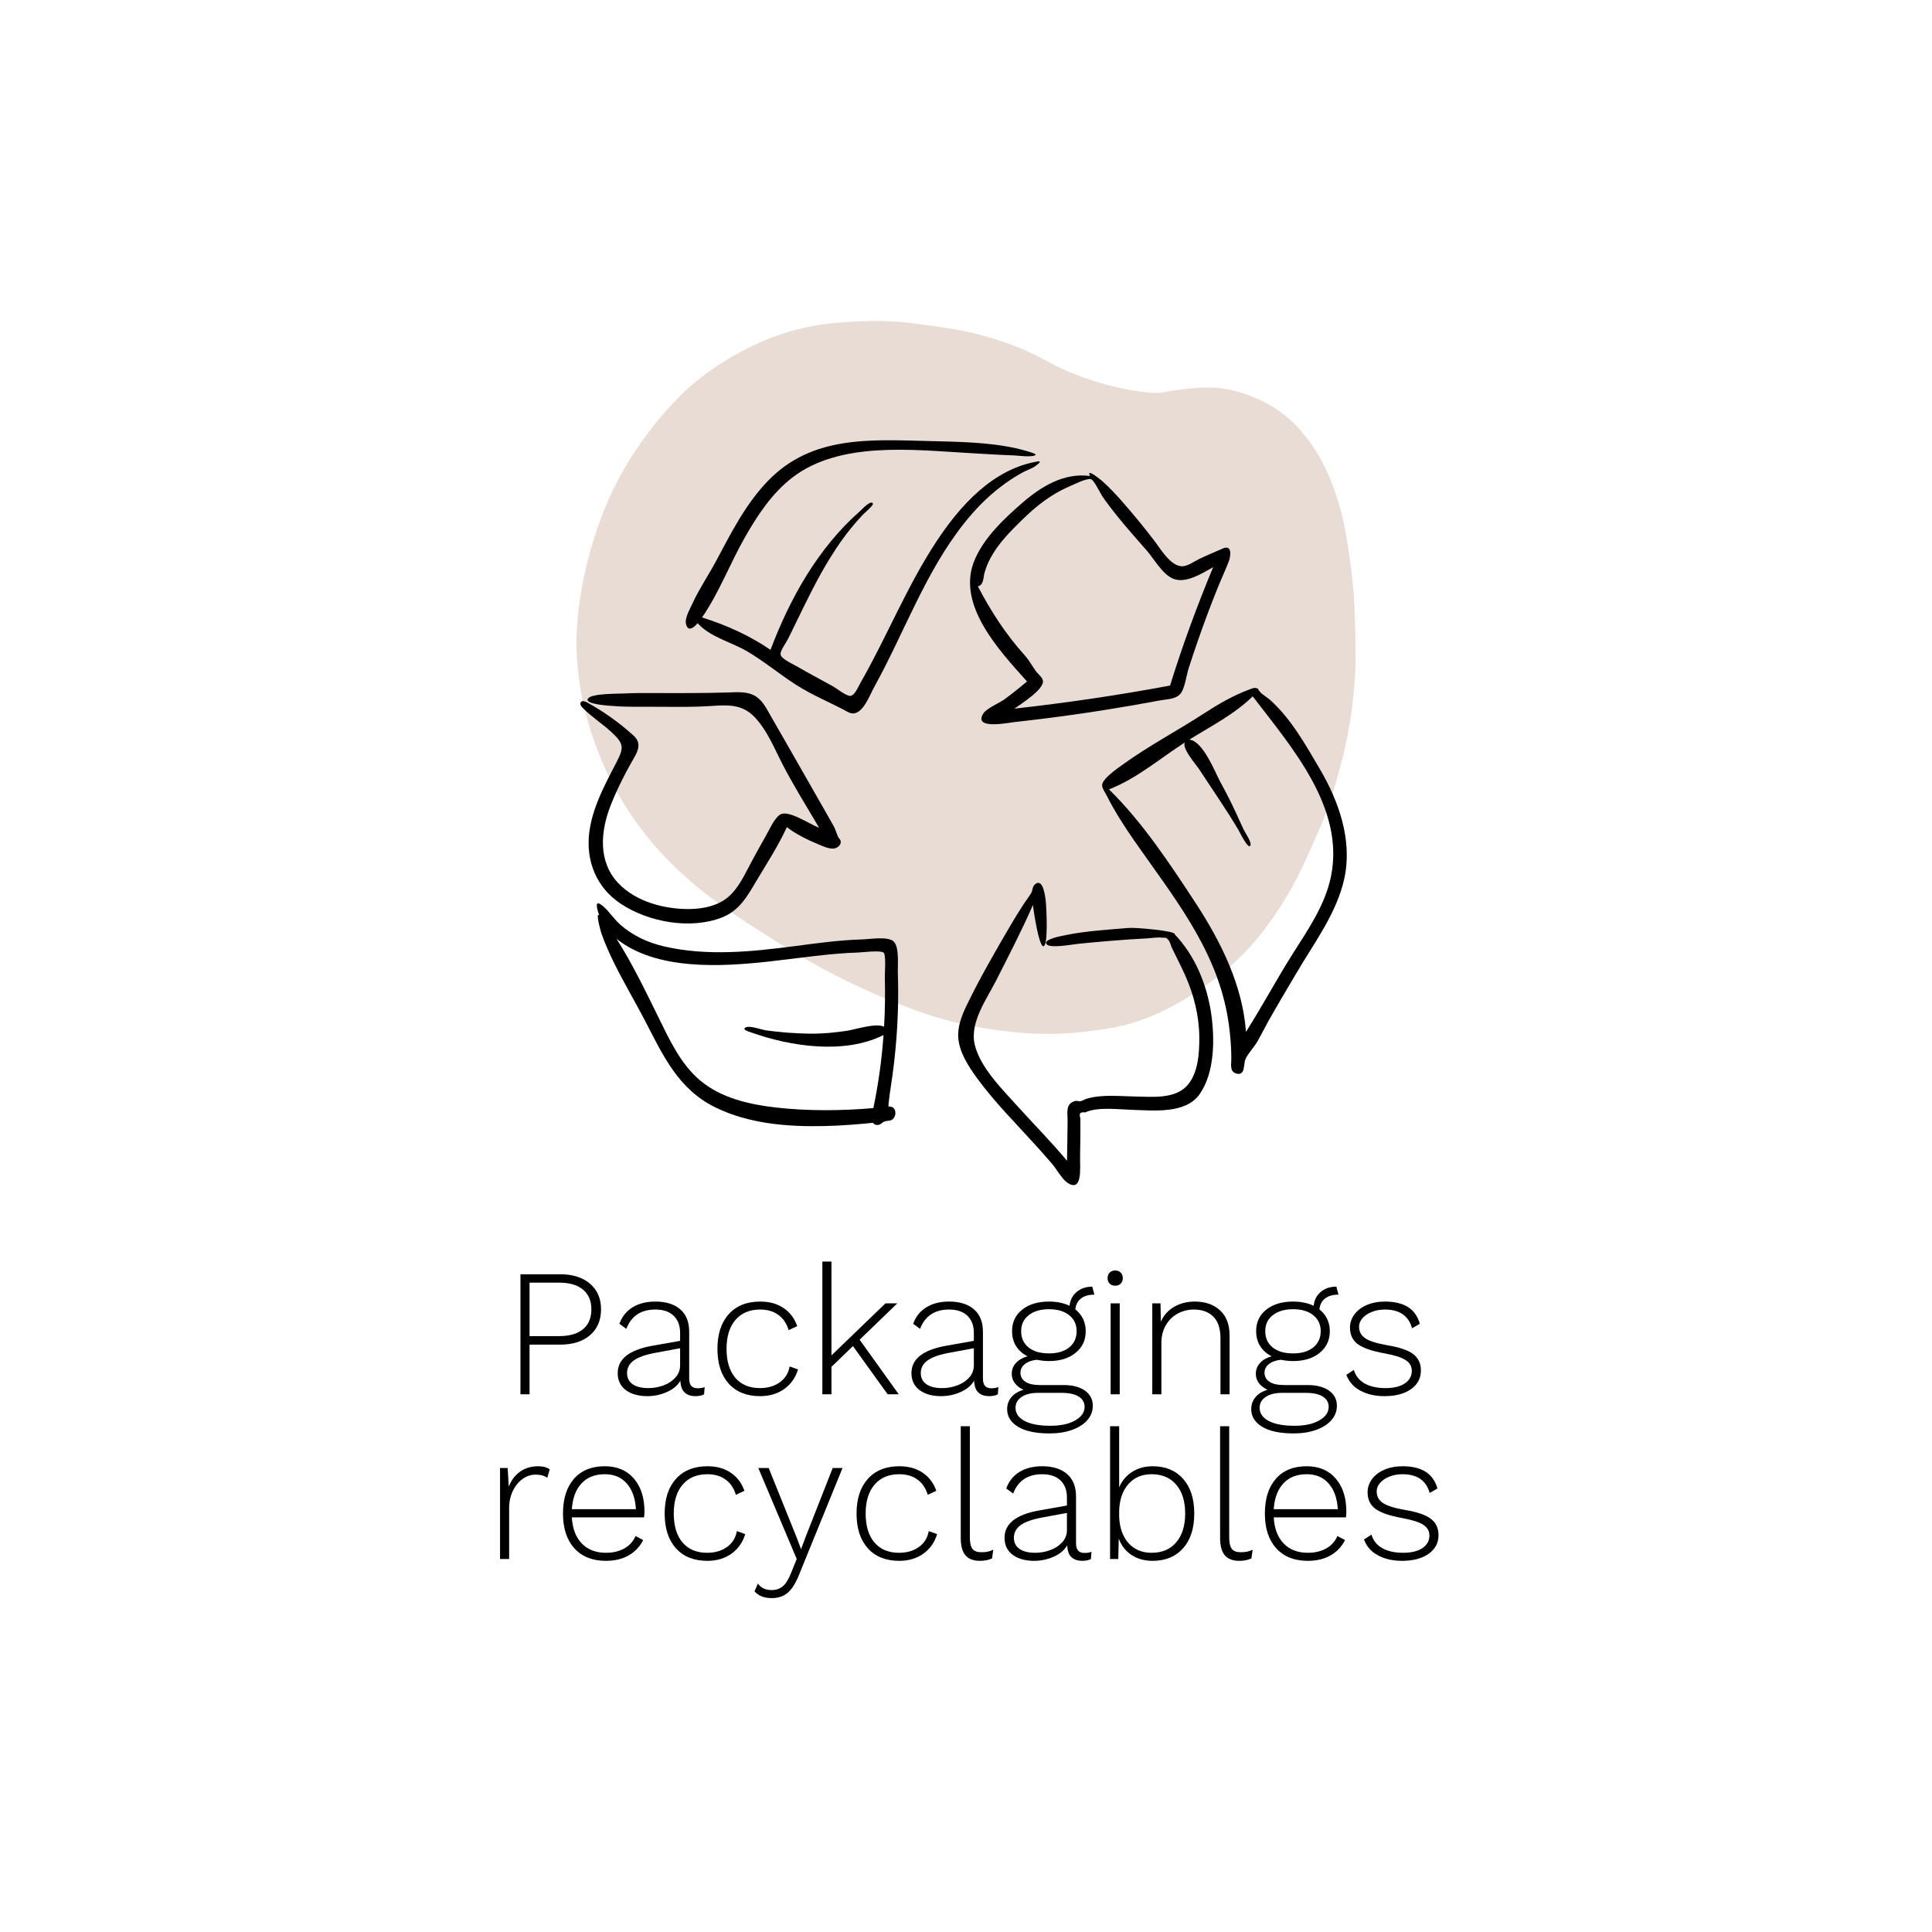 <svg version="1.0" preserveAspectRatio="xMidYMid meet" height="500" viewBox="0 0 375 375" zoomAndPan="magnify" width="500" xmlns:xlink="http://www.w3.org/1999/xlink" xmlns="http://www.w3.org/2000/svg"><defs><filter id="03a68b9b9b" height="100%" width="100%" y="0%" x="0%"><feColorMatrix color-interpolation-filters="sRGB" values="0 0 0 0 1 0 0 0 0 1 0 0 0 0 1 0 0 0 1 0"></feColorMatrix></filter><g></g><mask id="b2df150803"><g filter="url(#03a68b9b9b)"><rect fill-opacity="0.54" height="450" y="-37.5" fill="#000000" width="450" x="-37.5"></rect></g></mask><clipPath id="2e5abef89a"><path clip-rule="nonzero" d="M 0.84 0.234 L 152.281 0.234 L 152.281 138.984 L 0.84 138.984 Z M 0.84 0.234"></path></clipPath><clipPath id="e95055fb49"><rect height="140" y="0" width="153" x="0"></rect></clipPath><clipPath id="8ef43aa6c3"><path clip-rule="nonzero" d="M 112.5 134 L 164 134 L 164 180 L 112.5 180 Z M 112.5 134"></path></clipPath></defs><g mask="url(#b2df150803)"><g transform="matrix(1, 0, 0, 1, 111, 62)"><g clip-path="url(#e95055fb49)"><g clip-path="url(#2e5abef89a)"><path fill-rule="nonzero" fill-opacity="1" d="M 152.09 64.18 C 152.152 66.387 152.09 68.594 151.902 70.801 C 151.492 76.195 150.578 81.523 149.156 86.758 C 148.086 90.762 146.949 94.703 145.277 98.52 C 143.324 102.934 141.465 107.41 139.004 111.57 C 136.199 116.301 132.98 120.746 128.914 124.531 C 125.57 127.621 121.883 130.238 117.941 132.539 C 114.316 134.621 110.5 136.262 106.434 137.176 C 104.289 137.68 102.082 137.93 99.875 138.215 C 96.469 138.656 93.031 138.75 89.625 138.625 C 87.199 138.531 84.801 138.246 82.406 137.93 C 79.129 137.488 75.91 136.859 72.727 136.008 C 68.973 135 65.348 133.645 61.754 132.191 C 54.281 129.133 47.125 125.414 40.281 121.125 C 36.656 118.855 33.09 116.586 29.594 114.156 C 25.176 111.066 21.109 107.598 17.422 103.656 C 14.234 100.219 11.492 96.469 9.16 92.434 C 6.133 87.199 3.988 81.617 2.508 75.785 C 1.844 73.137 1.402 70.422 1.152 67.68 C 0.961 65.629 0.836 63.551 0.898 61.5 C 1.023 58.285 1.371 55.066 1.973 51.914 C 2.664 48.066 3.672 44.316 4.934 40.594 C 6.762 35.203 9.223 30.094 12.406 25.398 C 15.152 21.297 18.211 17.484 21.805 14.078 C 24.703 11.336 27.922 9.031 31.422 7.047 C 34.574 5.25 37.82 3.734 41.258 2.664 C 44.285 1.719 47.375 1.055 50.559 0.738 C 54.059 0.395 57.527 0.234 61.059 0.332 C 63.109 0.395 65.129 0.613 67.145 0.867 C 69.352 1.148 71.527 1.465 73.703 1.812 C 78.906 2.695 83.953 4.145 88.777 6.352 C 90.352 7.078 91.898 7.898 93.41 8.719 C 95.27 9.727 97.258 10.484 99.242 11.238 C 102.934 12.598 106.75 13.512 110.656 14.047 C 111.699 14.172 112.77 14.266 113.812 14.266 C 114.316 14.266 114.82 14.141 115.293 14.047 C 117.312 13.699 119.328 13.414 121.348 13.289 C 123.934 13.102 126.488 13.258 128.977 13.953 C 133.801 15.277 137.996 17.641 141.336 21.426 C 143.984 24.418 145.973 27.824 147.422 31.547 C 148.875 35.203 149.852 39.02 150.449 42.898 C 150.891 45.672 151.301 48.477 151.586 51.285 C 151.742 52.797 151.836 54.344 151.902 55.887 C 151.965 58.535 152.152 61.344 152.09 64.18 Z M 152.09 64.18" fill="#d6bfb1"></path></g></g></g></g><path fill-rule="nonzero" fill-opacity="1" d="M 201.406 89.57 C 192.727 91.016 186.367 98.117 181.754 105.109 C 176.051 113.758 172.207 123.449 167.082 132.426 C 166.527 133.391 165.855 135.133 164.957 135.07 C 164.137 135.016 162.375 133.605 161.637 133.195 C 159.281 131.895 156.902 130.633 154.57 129.285 C 153.656 128.754 151.465 127.816 151.5 126.922 C 151.527 126.164 152.684 124.582 153.023 123.891 C 154.082 121.746 155.109 119.59 156.168 117.445 C 158.262 113.195 160.48 108.988 163.219 105.113 C 164.52 103.266 165.945 101.52 167.5 99.879 C 167.738 99.625 169.598 98.066 169.438 97.746 C 169.043 96.945 167.258 98.922 166.926 99.211 C 158.801 106.352 153.332 116.121 149.555 126.137 C 145.516 123.359 140.941 121.305 136.262 119.848 C 139.539 115.117 141.668 109.43 144.516 104.422 C 146.988 100.07 149.816 95.738 153.84 92.656 C 163.043 85.613 177.156 87.309 187.996 87.93 C 190.941 88.102 193.891 88.289 196.844 88.395 C 197.473 88.414 200.59 88.848 201.016 88.266 C 201.211 87.992 197.801 87.141 197.391 87.047 C 191.762 85.793 185.945 85.75 180.203 85.605 C 168.898 85.328 157.559 84.52 149.051 93.348 C 144.738 97.816 141.914 103.41 139.023 108.836 C 137.551 111.602 135.758 114.211 134.441 117.059 C 134.004 118.008 132.934 119.875 133.129 120.973 C 133.441 122.73 134.594 121.926 135.414 120.957 C 137.758 123.629 141.938 124.621 144.941 126.379 C 148.234 128.305 151.184 130.77 154.387 132.844 C 157.625 134.941 161.348 136.43 164.562 138.191 C 167.156 139.617 168.629 135.258 169.711 133.301 C 175.547 122.746 179.59 111.059 187.168 101.527 C 189.238 98.926 191.57 96.523 194.215 94.5 C 195.555 93.469 196.965 92.543 198.445 91.723 C 199.223 91.293 200.215 90.992 200.934 90.484 C 200.918 90.496 202.562 89.379 201.406 89.57 C 191.598 91.203 201.832 89.5 201.406 89.57 Z M 201.406 89.57" fill="#000000"></path><path fill-rule="nonzero" fill-opacity="1" d="M 237.406 106.445 C 235.832 107.129 234.234 107.777 232.691 108.535 C 231.754 108.992 230.488 109.945 229.406 109.914 C 227.234 109.848 225.352 106.688 224.211 105.168 C 222.324 102.656 220.316 100.23 218.258 97.855 C 216.91 96.297 215.504 94.77 213.965 93.395 C 213.66 93.125 210.707 90.703 211.582 92.395 C 206.551 91.703 202.102 94.418 198.453 97.586 C 194.922 100.652 191.195 104.137 189.262 108.477 C 185.379 117.184 193.914 126.203 199.344 132.277 C 197.91 133.477 196.453 134.652 194.941 135.754 C 193.922 136.496 191.504 137.457 190.844 138.52 C 188.859 141.699 195.762 140.281 196.969 140.145 C 204.559 139.316 212.121 138.246 219.656 136.941 C 221.496 136.621 223.336 136.293 225.172 135.949 C 226.555 135.691 228.254 135.742 229.16 134.605 C 229.996 133.559 230.285 131.055 230.707 129.742 C 231.297 127.902 231.91 126.07 232.547 124.242 C 233.711 120.895 234.953 117.574 236.277 114.285 C 236.996 112.492 237.824 110.734 238.52 108.934 C 238.824 108.141 239.262 105.645 237.406 106.449 Z M 196.895 137.551 C 198.113 136.66 202.543 133.914 202.438 132.215 C 202.391 131.477 201.465 130.84 201.07 130.285 C 200.312 129.219 199.754 128.148 198.863 127.16 C 195.16 123.035 192.387 118.719 189.801 113.812 C 190.965 113.574 190.852 112.023 191.102 111.141 C 191.48 109.832 192.031 108.605 192.754 107.449 C 194.18 105.125 196.117 103.137 198.055 101.234 C 199.957 99.352 201.98 97.578 204.258 96.156 C 205.371 95.453 206.535 94.848 207.746 94.336 C 208.617 93.969 210.852 92.805 211.758 93.012 C 212.336 93.145 213.523 95.688 213.98 96.355 C 214.836 97.602 215.75 98.805 216.695 99.984 C 218.594 102.352 220.625 104.609 222.613 106.898 C 224.043 108.543 225.66 111.52 227.77 112.348 C 230.234 113.316 233.391 111.227 235.469 110.098 C 232.336 117.625 229.52 125.281 227.109 133.066 C 217.09 134.945 207.016 136.414 196.895 137.551 Z M 196.895 137.551" fill="#000000"></path><g clip-path="url(#8ef43aa6c3)"><path fill-rule="nonzero" fill-opacity="1" d="M 162.824 162.676 C 162.598 162.453 162.141 160.922 161.891 160.48 C 161.324 159.48 160.754 158.477 160.188 157.477 C 159.047 155.473 157.902 153.473 156.762 151.473 C 154.391 147.332 152.043 143.176 149.648 139.051 C 148.852 137.676 148.113 136.078 146.734 135.184 C 145.148 134.156 143.188 134.355 141.387 134.406 C 136.691 134.543 131.984 134.543 127.289 134.52 C 125.219 134.508 123.152 134.496 121.09 134.605 C 119.895 134.668 114.836 134.574 114.125 135.59 C 113.359 136.68 118.047 136.961 118.746 137.016 C 120.934 137.199 123.133 137.191 125.324 137.18 C 129.586 137.164 133.875 137.316 138.129 137.027 C 141.363 136.805 144.059 136.688 146.441 139.16 C 148.844 141.652 150.188 145.016 151.738 148.047 C 153.934 152.359 156.543 156.484 158.984 160.66 C 157.152 160 153.016 157.109 151.418 158.109 C 150.238 158.848 149.211 161.312 148.512 162.492 C 147.621 164.012 146.797 165.57 145.949 167.117 C 144.621 169.547 143.367 172.512 141.137 174.277 C 139.109 175.875 136.434 176.402 133.906 176.441 C 129.055 176.512 123.441 175.047 120.016 171.43 C 116.039 167.234 116.559 161.387 118.512 156.363 C 119.809 153.043 121.508 149.789 123.281 146.703 C 123.789 145.82 124.152 144.73 123.746 143.793 C 123.527 143.281 123.105 142.891 122.691 142.52 C 120 140.121 117.078 138.059 113.918 136.324 C 113.535 136.113 112.98 135.945 112.73 136.305 C 112.5 136.633 112.785 137.074 113.066 137.363 C 114.797 139.137 116.914 140.461 118.727 142.141 C 121.133 144.375 121.109 145.125 119.676 147.918 C 118.879 149.473 118.062 151 117.316 152.57 C 115.957 155.406 114.785 158.375 114.383 161.516 C 113.672 167.09 115.746 172.266 120.477 175.41 C 125.848 178.984 133.988 180.469 140.094 178.094 C 143.41 176.801 144.934 174.172 146.668 171.238 C 148.754 167.711 151.027 164.277 152.73 160.543 C 154.461 161.914 156.863 163.059 158.895 163.906 C 159.758 164.266 161.188 164.941 162.129 164.641 C 162.965 164.387 163.633 163.457 162.824 162.676 Z M 162.824 162.676" fill="#000000"></path></g><path fill-rule="nonzero" fill-opacity="1" d="M 219.117 180.109 C 215.051 180.445 210.859 180.691 206.855 181.5 C 206.125 181.648 202.234 182.34 203.176 183.312 C 203.953 184.109 208.238 183.297 209.289 183.191 C 213.695 182.754 218.078 182.375 222.5 182.148 C 223.461 182.098 224.562 181.891 225.52 181.996 C 226.348 182.09 226.16 181.824 226.711 182.359 C 227.086 182.723 227.246 183.52 227.477 184.004 C 228.328 185.777 229.246 187.52 230.047 189.32 C 231.73 193.105 232.754 197.176 232.785 201.332 C 232.805 204.406 232.566 208.52 230.281 210.855 C 227.887 213.305 223.707 212.895 220.602 212.84 C 218.359 212.801 216.102 212.598 213.859 212.762 C 212.863 212.836 211.859 212.969 210.902 213.27 C 210.531 213.387 210.09 213.676 209.719 213.742 C 209.375 213.801 209.016 213.613 208.727 213.691 C 206.727 214.227 207.238 215.926 207.219 217.785 C 207.191 220.289 207.16 222.797 207.105 225.305 C 204.062 221.633 200.691 218.258 197.504 214.715 C 194.543 211.422 190.27 207.227 189.203 202.793 C 188.168 198.488 191.48 193.996 193.336 190.344 C 195.797 185.488 198.305 180.652 200.488 175.664 C 200.582 176.562 201.633 183.754 202.535 183.664 C 203.504 183.566 203.102 176.02 202.996 175.062 C 202.91 174.246 202.492 170.141 200.824 171.715 C 200.387 172.129 200.449 172.793 200.172 173.293 C 199.793 173.977 199.266 174.613 198.836 175.27 C 197.879 176.727 196.961 178.207 196.082 179.711 C 193.164 184.691 190.184 189.855 187.668 195.051 C 186.711 197.023 185.828 199.246 186.004 201.48 C 186.227 204.293 188.008 207.016 189.617 209.234 C 193.031 213.934 197.238 218.09 201.117 222.398 C 202.172 223.566 203.219 224.742 204.242 225.941 C 205.133 226.988 206.133 228.887 207.238 229.605 C 210.156 231.504 209.609 226.52 209.641 224.844 C 209.676 223.223 209.695 221.602 209.703 219.977 C 209.707 219.328 209.707 218.68 209.703 218.031 L 209.699 217.059 C 209.371 216.145 209.68 215.77 210.625 215.926 C 212.969 214.789 217.215 215.348 219.746 215.418 C 223.879 215.539 230.156 216.266 232.875 212.34 C 235.809 208.113 235.801 201.492 235.074 196.629 C 234.238 191.043 231.941 185.477 228.012 181.348 C 228.312 180.676 220.379 180 219.117 180.109 Z M 219.117 180.109" fill="#000000"></path><path fill-rule="nonzero" fill-opacity="1" d="M 172.477 214.785 C 172.285 214.805 173.098 209.656 173.211 208.832 C 173.531 206.508 173.785 204.18 173.969 201.84 C 174.316 197.492 174.414 193.137 174.27 188.777 C 174.219 187.379 174.621 183.602 173.352 182.645 C 172.125 181.73 168.781 182.301 167.371 182.34 C 163.012 182.461 158.691 183.059 154.379 183.625 C 145.98 184.727 137.23 185.637 128.879 183.691 C 125.727 182.957 122.867 181.637 120.418 179.496 C 119.16 178.398 118.223 176.867 116.969 175.82 C 115.312 174.438 115.828 176.32 116.328 177.703 C 115.527 176.797 116.57 180.727 116.766 181.27 C 117.469 183.242 118.328 185.156 119.254 187.035 C 121.109 190.789 123.266 194.387 125.191 198.105 C 128.688 204.852 131.621 211.363 138.777 214.906 C 145.27 218.121 152.801 218.723 159.934 218.57 C 161.746 218.531 163.547 218.438 165.352 218.301 C 166.227 218.238 167.098 218.164 167.973 218.078 C 168.457 218.035 168.945 217.984 169.43 217.934 C 169.609 218.16 169.836 218.301 170.117 218.355 C 171.094 218.387 170.957 217.953 171.668 217.691 C 172.359 217.43 172.965 217.703 173.465 217.031 C 174.117 216.152 173.797 214.637 172.477 214.785 Z M 150.605 214.965 C 145.422 214.371 139.969 213.145 135.883 209.703 C 132.02 206.449 129.879 201.66 127.691 197.23 C 125.195 192.168 122.699 186.98 119.668 182.219 C 127.406 188.402 139.941 187.641 149.113 186.648 C 154.945 186.016 160.758 185.062 166.629 184.879 C 167.398 184.855 170.973 184.395 171.523 184.922 C 172.012 185.383 171.727 188.93 171.742 189.543 C 171.832 192.793 171.785 196.043 171.598 199.289 C 170.082 198.492 166.027 199.82 164.43 200.066 C 161.969 200.441 159.539 200.672 157.047 200.633 C 154.266 200.586 151.5 200.375 148.742 200 C 147.871 199.883 145.672 199.078 144.883 199.367 C 143.789 199.77 145.262 200.203 145.723 200.371 C 153.453 203.129 163.871 204.715 171.492 200.902 C 171.152 205.672 170.496 210.398 169.52 215.078 C 163.488 215.605 156.875 215.68 150.605 214.965 Z M 150.605 214.965" fill="#000000"></path><path fill-rule="nonzero" fill-opacity="1" d="M 256.234 149.367 C 253.438 144.605 250.648 139.551 246.488 135.824 C 245.992 135.379 245.199 134.961 244.785 134.453 C 245.766 135.648 243.695 133.402 244.309 133.754 C 243.586 133.34 243.219 133.559 242.371 133.875 C 239.301 135.035 236.504 136.652 233.754 138.438 C 228.504 141.855 222.859 144.812 217.797 148.492 C 216.711 149.281 215.496 150.125 214.594 151.133 C 213.367 152.508 214.07 152.969 214.828 154.461 C 216.379 157.527 218.246 160.422 220.207 163.242 C 227.57 173.824 235.77 183.781 238.188 196.824 C 238.707 199.66 238.977 202.516 239 205.395 C 239.012 206.43 238.617 207.945 239.891 208.348 C 241.777 208.941 241.312 206.555 241.742 205.586 C 242.273 204.387 243.449 203.238 244.113 202.066 C 244.816 200.828 245.441 199.551 246.133 198.309 C 247.891 195.152 249.773 192.062 251.594 188.945 C 255.035 183.059 259.52 177.191 260.957 170.398 C 262.5 163.094 259.902 155.617 256.234 149.367 Z M 258.344 170.105 C 257.23 175.605 253.922 180.387 250.973 185.043 C 247.805 190.047 245.012 195.281 241.84 200.289 C 241.199 191.266 236.98 182.789 232.105 175.332 C 227.145 167.754 221.754 159.574 215.258 153.219 C 220.66 151.113 225.133 147.234 229.957 144.121 C 229.41 145.309 232.129 148.359 232.773 149.344 C 234.082 151.344 235.422 153.324 236.734 155.32 C 237.961 157.18 239.168 159.051 240.305 160.965 C 240.551 161.379 242.504 165.41 242.742 163.938 C 242.844 163.305 241.617 161.527 241.332 160.898 C 240.871 159.891 240.418 158.879 239.949 157.871 C 239.012 155.84 238.004 153.855 236.926 151.891 C 235.836 149.906 233.535 143.82 230.844 143.566 C 235.047 140.945 239.582 138.66 243.148 135.16 C 250.645 144.977 261.059 156.727 258.344 170.105 C 257.031 176.594 261 157.023 258.344 170.105 Z M 258.344 170.105" fill="#000000"></path><g fill-opacity="1" fill="#000000"><g transform="translate(97.347, 270.633)"><g><path d="M 11.406 -23.297 C 13.82 -23.297 15.742 -22.688 17.172 -21.469 C 18.598 -20.258 19.312 -18.598 19.312 -16.484 C 19.312 -14.367 18.598 -12.695 17.172 -11.469 C 15.742 -10.25 13.82 -9.641 11.406 -9.641 L 5.438 -9.641 L 5.438 0 L 3.672 0 L 3.672 -23.297 Z M 11.188 -11.297 C 13.207 -11.297 14.754 -11.742 15.828 -12.641 C 16.898 -13.535 17.438 -14.816 17.438 -16.484 C 17.438 -18.129 16.898 -19.406 15.828 -20.312 C 14.754 -21.219 13.207 -21.672 11.188 -21.672 L 5.438 -21.672 L 5.438 -11.297 Z M 11.188 -11.297"></path></g></g></g><g fill-opacity="1" fill="#000000"><g transform="translate(118.07, 270.633)"><g><path d="M 17.328 -1.172 C 17.922 -1.172 18.379 -1.25 18.703 -1.406 L 18.594 0 C 18.176 0.238 17.602 0.359 16.875 0.359 C 16.051 0.359 15.379 0.133 14.859 -0.312 C 14.336 -0.758 14.047 -1.535 13.984 -2.641 C 13.441 -1.703 12.566 -0.969 11.359 -0.438 C 10.16 0.094 8.906 0.359 7.594 0.359 C 5.852 0.359 4.457 -0.031 3.406 -0.812 C 2.352 -1.594 1.828 -2.695 1.828 -4.125 C 1.828 -6.852 4.066 -8.617 8.547 -9.422 L 13.938 -10.375 L 13.938 -11.938 C 13.938 -13.344 13.52 -14.445 12.688 -15.25 C 11.852 -16.051 10.672 -16.453 9.141 -16.453 C 6.336 -16.453 4.457 -15.203 3.5 -12.703 L 2.156 -13.688 C 2.664 -15.082 3.52 -16.148 4.719 -16.891 C 5.926 -17.629 7.398 -18 9.141 -18 C 11.191 -18 12.797 -17.5 13.953 -16.5 C 15.117 -15.5 15.703 -14.047 15.703 -12.141 L 15.703 -3.031 C 15.703 -1.789 16.242 -1.172 17.328 -1.172 Z M 7.766 -1.203 C 8.754 -1.203 9.719 -1.367 10.656 -1.703 C 11.602 -2.047 12.383 -2.551 13 -3.219 C 13.625 -3.895 13.938 -4.703 13.938 -5.641 L 13.938 -8.938 L 9.109 -8.047 C 7.203 -7.691 5.812 -7.195 4.938 -6.562 C 4.07 -5.926 3.641 -5.113 3.641 -4.125 C 3.641 -3.188 4.004 -2.461 4.734 -1.953 C 5.461 -1.453 6.473 -1.203 7.766 -1.203 Z M 7.766 -1.203"></path></g></g></g><g fill-opacity="1" fill="#000000"><g transform="translate(137.239, 270.633)"><g><path d="M 10.344 -18 C 12.102 -18 13.602 -17.582 14.844 -16.75 C 16.082 -15.914 16.969 -14.742 17.5 -13.234 L 15.844 -12.453 C 15.445 -13.754 14.773 -14.742 13.828 -15.422 C 12.891 -16.109 11.719 -16.453 10.312 -16.453 C 8.258 -16.453 6.656 -15.773 5.5 -14.422 C 4.352 -13.066 3.781 -11.203 3.781 -8.828 C 3.781 -6.422 4.348 -4.547 5.484 -3.203 C 6.629 -1.867 8.223 -1.203 10.266 -1.203 C 11.773 -1.203 13.051 -1.57 14.094 -2.312 C 15.145 -3.051 15.789 -4.082 16.031 -5.406 L 17.656 -4.828 C 17.176 -3.234 16.285 -1.969 14.984 -1.031 C 13.68 -0.102 12.125 0.359 10.312 0.359 C 7.695 0.359 5.66 -0.453 4.203 -2.078 C 2.742 -3.703 2.016 -5.953 2.016 -8.828 C 2.016 -11.691 2.75 -13.938 4.219 -15.562 C 5.688 -17.188 7.727 -18 10.344 -18 Z M 10.344 -18"></path></g></g></g><g fill-opacity="1" fill="#000000"><g transform="translate(156.479, 270.633)"><g><path d="M 9.078 -9.359 L 4.906 -5.328 L 4.906 0 L 3.141 0 L 3.141 -25.766 L 4.906 -25.766 L 4.906 -7.547 L 15.391 -17.656 L 17.688 -17.656 L 10.375 -10.594 L 17.969 0 L 15.812 0 Z M 9.078 -9.359"></path></g></g></g><g fill-opacity="1" fill="#000000"><g transform="translate(175.084, 270.633)"><g><path d="M 17.328 -1.172 C 17.922 -1.172 18.379 -1.25 18.703 -1.406 L 18.594 0 C 18.176 0.238 17.602 0.359 16.875 0.359 C 16.051 0.359 15.379 0.133 14.859 -0.312 C 14.336 -0.758 14.047 -1.535 13.984 -2.641 C 13.441 -1.703 12.566 -0.969 11.359 -0.438 C 10.16 0.094 8.906 0.359 7.594 0.359 C 5.852 0.359 4.457 -0.031 3.406 -0.812 C 2.352 -1.594 1.828 -2.695 1.828 -4.125 C 1.828 -6.852 4.066 -8.617 8.547 -9.422 L 13.938 -10.375 L 13.938 -11.938 C 13.938 -13.344 13.52 -14.445 12.688 -15.25 C 11.852 -16.051 10.672 -16.453 9.141 -16.453 C 6.336 -16.453 4.457 -15.203 3.5 -12.703 L 2.156 -13.688 C 2.664 -15.082 3.52 -16.148 4.719 -16.891 C 5.926 -17.629 7.398 -18 9.141 -18 C 11.191 -18 12.797 -17.5 13.953 -16.5 C 15.117 -15.5 15.703 -14.047 15.703 -12.141 L 15.703 -3.031 C 15.703 -1.789 16.242 -1.172 17.328 -1.172 Z M 7.766 -1.203 C 8.754 -1.203 9.719 -1.367 10.656 -1.703 C 11.602 -2.047 12.383 -2.551 13 -3.219 C 13.625 -3.895 13.938 -4.703 13.938 -5.641 L 13.938 -8.938 L 9.109 -8.047 C 7.203 -7.691 5.812 -7.195 4.938 -6.562 C 4.07 -5.926 3.641 -5.113 3.641 -4.125 C 3.641 -3.188 4.004 -2.461 4.734 -1.953 C 5.461 -1.453 6.473 -1.203 7.766 -1.203 Z M 7.766 -1.203"></path></g></g></g><g fill-opacity="1" fill="#000000"><g transform="translate(194.253, 270.633)"><g><path d="M 12.172 -1.797 C 13.941 -1.797 15.332 -1.43 16.344 -0.703 C 17.352 0.023 17.859 1 17.859 2.219 C 17.859 3.281 17.5 4.219 16.781 5.031 C 16.062 5.844 15.066 6.473 13.797 6.922 C 12.523 7.367 11.078 7.594 9.453 7.594 C 6.797 7.594 4.758 7.16 3.344 6.297 C 1.938 5.441 1.234 4.305 1.234 2.891 C 1.234 1.973 1.516 1.188 2.078 0.531 C 2.641 -0.125 3.414 -0.594 4.406 -0.875 C 3.707 -1.188 3.148 -1.613 2.734 -2.156 C 2.328 -2.695 2.125 -3.297 2.125 -3.953 C 2.125 -4.797 2.398 -5.508 2.953 -6.094 C 3.504 -6.688 4.25 -7.113 5.188 -7.375 C 4.219 -7.875 3.473 -8.539 2.953 -9.375 C 2.441 -10.207 2.188 -11.164 2.188 -12.25 C 2.188 -13.988 2.836 -15.379 4.141 -16.422 C 5.453 -17.473 7.191 -18 9.359 -18 C 10.859 -18 12.188 -17.727 13.344 -17.188 C 13.477 -18.32 13.945 -19.223 14.75 -19.891 C 15.551 -20.555 16.551 -20.891 17.75 -20.891 L 18.172 -19.344 C 17.066 -19.344 16.195 -19.094 15.562 -18.594 C 14.926 -18.102 14.562 -17.398 14.469 -16.484 C 15.812 -15.398 16.484 -13.988 16.484 -12.25 C 16.484 -10.508 15.828 -9.109 14.516 -8.047 C 13.211 -6.984 11.492 -6.453 9.359 -6.453 C 8.629 -6.453 7.828 -6.535 6.953 -6.703 C 5.961 -6.586 5.191 -6.301 4.641 -5.844 C 4.086 -5.383 3.812 -4.836 3.812 -4.203 C 3.812 -3.453 4.129 -2.863 4.766 -2.438 C 5.398 -2.008 6.352 -1.797 7.625 -1.797 Z M 3.953 -12.25 C 3.953 -10.926 4.43 -9.875 5.391 -9.094 C 6.359 -8.32 7.68 -7.938 9.359 -7.938 C 11.004 -7.938 12.305 -8.32 13.266 -9.094 C 14.234 -9.875 14.719 -10.926 14.719 -12.25 C 14.719 -13.562 14.234 -14.598 13.266 -15.359 C 12.305 -16.129 11.004 -16.516 9.359 -16.516 C 7.711 -16.516 6.398 -16.129 5.422 -15.359 C 4.441 -14.598 3.953 -13.562 3.953 -12.25 Z M 9.641 6.109 C 11.641 6.109 13.242 5.758 14.453 5.062 C 15.66 4.375 16.266 3.5 16.266 2.438 C 16.266 1.594 15.883 0.926 15.125 0.438 C 14.363 -0.039 13.254 -0.281 11.797 -0.281 L 7.234 -0.281 C 5.891 -0.281 4.82 -0.016 4.031 0.516 C 3.25 1.047 2.859 1.742 2.859 2.609 C 2.859 3.691 3.445 4.547 4.625 5.172 C 5.801 5.797 7.473 6.109 9.641 6.109 Z M 9.641 6.109"></path></g></g></g><g fill-opacity="1" fill="#000000"><g transform="translate(212.434, 270.633)"><g><path d="M 4.031 -21.078 C 3.582 -21.078 3.223 -21.211 2.953 -21.484 C 2.68 -21.754 2.547 -22.113 2.547 -22.562 C 2.547 -23 2.68 -23.352 2.953 -23.625 C 3.223 -23.895 3.582 -24.031 4.031 -24.031 C 4.469 -24.031 4.82 -23.895 5.094 -23.625 C 5.363 -23.352 5.5 -23 5.5 -22.562 C 5.5 -22.113 5.363 -21.754 5.094 -21.484 C 4.82 -21.211 4.469 -21.078 4.031 -21.078 Z M 4.906 0 L 3.141 0 L 3.141 -17.656 L 4.906 -17.656 Z M 4.906 0"></path></g></g></g><g fill-opacity="1" fill="#000000"><g transform="translate(220.519, 270.633)"><g><path d="M 11.406 -18 C 13.426 -18 15.051 -17.43 16.281 -16.297 C 17.52 -15.172 18.141 -13.551 18.141 -11.438 L 18.141 0 L 16.375 0 L 16.375 -10.875 C 16.375 -12.75 15.914 -14.145 15 -15.062 C 14.082 -15.988 12.82 -16.453 11.219 -16.453 C 10.094 -16.453 9.047 -16.191 8.078 -15.672 C 7.117 -15.148 6.348 -14.395 5.766 -13.406 C 5.191 -12.426 4.906 -11.273 4.906 -9.953 L 4.906 0 L 3.141 0 L 3.141 -17.656 L 4.734 -17.656 L 4.797 -14.078 C 5.359 -15.348 6.223 -16.316 7.391 -16.984 C 8.555 -17.66 9.895 -18 11.406 -18 Z M 11.406 -18"></path></g></g></g><g fill-opacity="1" fill="#000000"><g transform="translate(241.63, 270.633)"><g><path d="M 12.172 -1.797 C 13.941 -1.797 15.332 -1.43 16.344 -0.703 C 17.352 0.023 17.859 1 17.859 2.219 C 17.859 3.281 17.5 4.219 16.781 5.031 C 16.062 5.844 15.066 6.473 13.797 6.922 C 12.523 7.367 11.078 7.594 9.453 7.594 C 6.797 7.594 4.758 7.16 3.344 6.297 C 1.938 5.441 1.234 4.305 1.234 2.891 C 1.234 1.973 1.516 1.188 2.078 0.531 C 2.641 -0.125 3.414 -0.594 4.406 -0.875 C 3.707 -1.188 3.148 -1.613 2.734 -2.156 C 2.328 -2.695 2.125 -3.297 2.125 -3.953 C 2.125 -4.797 2.398 -5.508 2.953 -6.094 C 3.504 -6.688 4.25 -7.113 5.188 -7.375 C 4.219 -7.875 3.473 -8.539 2.953 -9.375 C 2.441 -10.207 2.188 -11.164 2.188 -12.25 C 2.188 -13.988 2.836 -15.379 4.141 -16.422 C 5.453 -17.473 7.191 -18 9.359 -18 C 10.859 -18 12.188 -17.727 13.344 -17.188 C 13.477 -18.32 13.945 -19.223 14.75 -19.891 C 15.551 -20.555 16.551 -20.891 17.75 -20.891 L 18.172 -19.344 C 17.066 -19.344 16.195 -19.094 15.562 -18.594 C 14.926 -18.102 14.562 -17.398 14.469 -16.484 C 15.812 -15.398 16.484 -13.988 16.484 -12.25 C 16.484 -10.508 15.828 -9.109 14.516 -8.047 C 13.211 -6.984 11.492 -6.453 9.359 -6.453 C 8.629 -6.453 7.828 -6.535 6.953 -6.703 C 5.961 -6.586 5.191 -6.301 4.641 -5.844 C 4.086 -5.383 3.812 -4.836 3.812 -4.203 C 3.812 -3.453 4.129 -2.863 4.766 -2.438 C 5.398 -2.008 6.352 -1.797 7.625 -1.797 Z M 3.953 -12.25 C 3.953 -10.926 4.43 -9.875 5.391 -9.094 C 6.359 -8.32 7.68 -7.938 9.359 -7.938 C 11.004 -7.938 12.305 -8.32 13.266 -9.094 C 14.234 -9.875 14.719 -10.926 14.719 -12.25 C 14.719 -13.562 14.234 -14.598 13.266 -15.359 C 12.305 -16.129 11.004 -16.516 9.359 -16.516 C 7.711 -16.516 6.398 -16.129 5.422 -15.359 C 4.441 -14.598 3.953 -13.562 3.953 -12.25 Z M 9.641 6.109 C 11.641 6.109 13.242 5.758 14.453 5.062 C 15.66 4.375 16.266 3.5 16.266 2.438 C 16.266 1.594 15.883 0.926 15.125 0.438 C 14.363 -0.039 13.254 -0.281 11.797 -0.281 L 7.234 -0.281 C 5.891 -0.281 4.82 -0.016 4.031 0.516 C 3.25 1.047 2.859 1.742 2.859 2.609 C 2.859 3.691 3.445 4.547 4.625 5.172 C 5.801 5.797 7.473 6.109 9.641 6.109 Z M 9.641 6.109"></path></g></g></g><g fill-opacity="1" fill="#000000"><g transform="translate(259.811, 270.633)"><g><path d="M 8.891 0.359 C 7.109 0.359 5.555 0.004 4.234 -0.703 C 2.922 -1.41 2.016 -2.438 1.516 -3.781 L 2.969 -4.734 C 3.32 -3.555 4.035 -2.672 5.109 -2.078 C 6.191 -1.492 7.523 -1.203 9.109 -1.203 C 10.703 -1.203 11.953 -1.504 12.859 -2.109 C 13.766 -2.723 14.219 -3.535 14.219 -4.547 C 14.219 -5.422 13.828 -6.113 13.047 -6.625 C 12.273 -7.145 10.914 -7.582 8.969 -7.938 C 6.5 -8.383 4.754 -8.984 3.734 -9.734 C 2.723 -10.492 2.219 -11.566 2.219 -12.953 C 2.219 -13.867 2.5 -14.711 3.062 -15.484 C 3.633 -16.266 4.438 -16.879 5.469 -17.328 C 6.508 -17.773 7.688 -18 9 -18 C 10.863 -18 12.352 -17.645 13.469 -16.938 C 14.582 -16.238 15.352 -15.156 15.781 -13.688 L 14.266 -12.812 C 13.598 -15.238 11.844 -16.453 9 -16.453 C 8.062 -16.453 7.207 -16.297 6.438 -15.984 C 5.676 -15.68 5.078 -15.273 4.641 -14.766 C 4.203 -14.266 3.984 -13.719 3.984 -13.125 C 3.984 -12.164 4.383 -11.414 5.188 -10.875 C 5.988 -10.332 7.398 -9.883 9.422 -9.531 C 11.828 -9.133 13.52 -8.555 14.5 -7.797 C 15.488 -7.047 15.984 -5.988 15.984 -4.625 C 15.984 -3.113 15.344 -1.906 14.062 -1 C 12.781 -0.094 11.055 0.359 8.891 0.359 Z M 8.891 0.359"></path></g></g></g><g fill-opacity="1" fill="#000000"><g transform="translate(93.917, 302.598)"><g><path d="M 10.547 -18 C 11.492 -18 12.238 -17.801 12.781 -17.406 L 12.312 -15.75 C 11.77 -16.164 11.02 -16.375 10.062 -16.375 C 9.164 -16.375 8.32 -16.098 7.531 -15.547 C 6.75 -14.992 6.113 -14.219 5.625 -13.219 C 5.145 -12.219 4.906 -11.109 4.906 -9.891 L 4.906 0 L 3.141 0 L 3.141 -17.656 L 4.625 -17.656 L 4.828 -14.047 C 5.328 -15.297 6.062 -16.266 7.031 -16.953 C 8.008 -17.648 9.18 -18 10.547 -18 Z M 10.547 -18"></path></g></g></g><g fill-opacity="1" fill="#000000"><g transform="translate(107.261, 302.598)"><g><path d="M 17.828 -9.25 C 17.828 -8.844 17.801 -8.453 17.75 -8.078 L 3.734 -8.078 C 3.859 -5.91 4.5 -4.223 5.656 -3.016 C 6.82 -1.805 8.383 -1.203 10.344 -1.203 C 11.727 -1.203 12.922 -1.484 13.922 -2.047 C 14.922 -2.609 15.645 -3.41 16.094 -4.453 L 17.578 -3.672 C 16.922 -2.379 15.977 -1.383 14.75 -0.688 C 13.531 0.008 12.062 0.359 10.344 0.359 C 7.727 0.359 5.688 -0.453 4.219 -2.078 C 2.75 -3.703 2.016 -5.953 2.016 -8.828 C 2.016 -11.691 2.723 -13.938 4.141 -15.562 C 5.566 -17.188 7.562 -18 10.125 -18 C 12.531 -18 14.414 -17.195 15.781 -15.594 C 17.145 -14 17.828 -11.883 17.828 -9.25 Z M 10.125 -16.453 C 8.219 -16.453 6.711 -15.859 5.609 -14.672 C 4.504 -13.484 3.879 -11.816 3.734 -9.672 L 16.172 -9.672 C 16.047 -11.785 15.457 -13.441 14.406 -14.641 C 13.363 -15.848 11.938 -16.453 10.125 -16.453 Z M 10.125 -16.453"></path></g></g></g><g fill-opacity="1" fill="#000000"><g transform="translate(126.995, 302.598)"><g><path d="M 10.344 -18 C 12.102 -18 13.602 -17.582 14.844 -16.75 C 16.082 -15.914 16.969 -14.742 17.5 -13.234 L 15.844 -12.453 C 15.445 -13.754 14.773 -14.742 13.828 -15.422 C 12.891 -16.109 11.719 -16.453 10.312 -16.453 C 8.258 -16.453 6.656 -15.773 5.5 -14.422 C 4.352 -13.066 3.781 -11.203 3.781 -8.828 C 3.781 -6.422 4.348 -4.547 5.484 -3.203 C 6.629 -1.867 8.223 -1.203 10.266 -1.203 C 11.773 -1.203 13.051 -1.57 14.094 -2.312 C 15.145 -3.051 15.789 -4.082 16.031 -5.406 L 17.656 -4.828 C 17.176 -3.234 16.285 -1.969 14.984 -1.031 C 13.68 -0.102 12.125 0.359 10.312 0.359 C 7.695 0.359 5.66 -0.453 4.203 -2.078 C 2.742 -3.703 2.016 -5.953 2.016 -8.828 C 2.016 -11.691 2.75 -13.938 4.219 -15.562 C 5.688 -17.188 7.727 -18 10.344 -18 Z M 10.344 -18"></path></g></g></g><g fill-opacity="1" fill="#000000"><g transform="translate(146.235, 302.598)"><g><path d="M 8.781 3.25 C 8.125 4.844 7.395 5.961 6.594 6.609 C 5.801 7.266 4.789 7.594 3.562 7.594 C 2.102 7.594 0.988 7.156 0.219 6.281 L 0.875 4.766 C 1.445 5.609 2.344 6.031 3.562 6.031 C 4.383 6.031 5.082 5.801 5.656 5.344 C 6.238 4.883 6.773 4.047 7.266 2.828 L 8.406 0 L 6.562 -4.375 L 0.953 -17.656 L 2.969 -17.656 L 8.359 -4.266 L 9.25 -1.906 L 10.203 -4.453 L 15.391 -17.656 L 17.297 -17.656 Z M 8.781 3.25"></path></g></g></g><g fill-opacity="1" fill="#000000"><g transform="translate(164.24, 302.598)"><g><path d="M 10.344 -18 C 12.102 -18 13.602 -17.582 14.844 -16.75 C 16.082 -15.914 16.969 -14.742 17.5 -13.234 L 15.844 -12.453 C 15.445 -13.754 14.773 -14.742 13.828 -15.422 C 12.891 -16.109 11.719 -16.453 10.312 -16.453 C 8.258 -16.453 6.656 -15.773 5.5 -14.422 C 4.352 -13.066 3.781 -11.203 3.781 -8.828 C 3.781 -6.422 4.348 -4.547 5.484 -3.203 C 6.629 -1.867 8.223 -1.203 10.266 -1.203 C 11.773 -1.203 13.051 -1.57 14.094 -2.312 C 15.145 -3.051 15.789 -4.082 16.031 -5.406 L 17.656 -4.828 C 17.176 -3.234 16.285 -1.969 14.984 -1.031 C 13.68 -0.102 12.125 0.359 10.312 0.359 C 7.695 0.359 5.66 -0.453 4.203 -2.078 C 2.742 -3.703 2.016 -5.953 2.016 -8.828 C 2.016 -11.691 2.75 -13.938 4.219 -15.562 C 5.688 -17.188 7.727 -18 10.344 -18 Z M 10.344 -18"></path></g></g></g><g fill-opacity="1" fill="#000000"><g transform="translate(183.48, 302.598)"><g><path d="M 4.766 -4.266 C 4.766 -3.18 4.93 -2.414 5.266 -1.969 C 5.609 -1.531 6.18 -1.312 6.984 -1.312 C 7.453 -1.312 7.852 -1.344 8.188 -1.406 C 8.52 -1.477 8.895 -1.609 9.312 -1.797 L 9.078 -0.109 C 8.41 0.203 7.629 0.359 6.734 0.359 C 5.461 0.359 4.52 0 3.906 -0.719 C 3.301 -1.438 3 -2.562 3 -4.094 L 3 -25.766 L 4.766 -25.766 Z M 4.766 -4.266"></path></g></g></g><g fill-opacity="1" fill="#000000"><g transform="translate(193.153, 302.598)"><g><path d="M 17.328 -1.172 C 17.922 -1.172 18.379 -1.25 18.703 -1.406 L 18.594 0 C 18.176 0.238 17.602 0.359 16.875 0.359 C 16.051 0.359 15.379 0.133 14.859 -0.312 C 14.336 -0.758 14.047 -1.535 13.984 -2.641 C 13.441 -1.703 12.566 -0.969 11.359 -0.438 C 10.16 0.094 8.906 0.359 7.594 0.359 C 5.852 0.359 4.457 -0.031 3.406 -0.812 C 2.352 -1.594 1.828 -2.695 1.828 -4.125 C 1.828 -6.852 4.066 -8.617 8.547 -9.422 L 13.938 -10.375 L 13.938 -11.938 C 13.938 -13.344 13.52 -14.445 12.688 -15.25 C 11.852 -16.051 10.672 -16.453 9.141 -16.453 C 6.336 -16.453 4.457 -15.203 3.5 -12.703 L 2.156 -13.688 C 2.664 -15.082 3.52 -16.148 4.719 -16.891 C 5.926 -17.629 7.398 -18 9.141 -18 C 11.191 -18 12.797 -17.5 13.953 -16.5 C 15.117 -15.5 15.703 -14.047 15.703 -12.141 L 15.703 -3.031 C 15.703 -1.789 16.242 -1.172 17.328 -1.172 Z M 7.766 -1.203 C 8.754 -1.203 9.719 -1.367 10.656 -1.703 C 11.602 -2.047 12.383 -2.551 13 -3.219 C 13.625 -3.895 13.938 -4.703 13.938 -5.641 L 13.938 -8.938 L 9.109 -8.047 C 7.203 -7.691 5.812 -7.195 4.938 -6.562 C 4.07 -5.926 3.641 -5.113 3.641 -4.125 C 3.641 -3.188 4.004 -2.461 4.734 -1.953 C 5.461 -1.453 6.473 -1.203 7.766 -1.203 Z M 7.766 -1.203"></path></g></g></g><g fill-opacity="1" fill="#000000"><g transform="translate(212.322, 302.598)"><g><path d="M 11.406 -18 C 13.895 -18 15.863 -17.188 17.312 -15.562 C 18.758 -13.938 19.484 -11.691 19.484 -8.828 C 19.484 -5.953 18.758 -3.703 17.312 -2.078 C 15.863 -0.453 13.895 0.359 11.406 0.359 C 9.82 0.359 8.453 -0.02 7.297 -0.781 C 6.148 -1.551 5.328 -2.609 4.828 -3.953 L 4.734 0 L 3.141 0 L 3.141 -25.766 L 4.906 -25.766 L 4.906 -13.906 C 5.445 -15.176 6.285 -16.176 7.422 -16.906 C 8.566 -17.633 9.895 -18 11.406 -18 Z M 11.188 -1.203 C 13.238 -1.203 14.836 -1.879 15.984 -3.234 C 17.141 -4.586 17.719 -6.453 17.719 -8.828 C 17.719 -11.203 17.141 -13.066 15.984 -14.422 C 14.836 -15.773 13.238 -16.453 11.188 -16.453 C 9.352 -16.453 7.867 -15.828 6.734 -14.578 C 5.609 -13.328 5 -11.617 4.906 -9.453 L 4.906 -8.188 C 5 -6.02 5.609 -4.312 6.734 -3.062 C 7.867 -1.82 9.352 -1.203 11.188 -1.203 Z M 11.188 -1.203"></path></g></g></g><g fill-opacity="1" fill="#000000"><g transform="translate(233.822, 302.598)"><g><path d="M 4.766 -4.266 C 4.766 -3.18 4.93 -2.414 5.266 -1.969 C 5.609 -1.531 6.18 -1.312 6.984 -1.312 C 7.453 -1.312 7.852 -1.344 8.188 -1.406 C 8.52 -1.477 8.895 -1.609 9.312 -1.797 L 9.078 -0.109 C 8.41 0.203 7.629 0.359 6.734 0.359 C 5.461 0.359 4.52 0 3.906 -0.719 C 3.301 -1.438 3 -2.562 3 -4.094 L 3 -25.766 L 4.766 -25.766 Z M 4.766 -4.266"></path></g></g></g><g fill-opacity="1" fill="#000000"><g transform="translate(243.495, 302.598)"><g><path d="M 17.828 -9.25 C 17.828 -8.844 17.801 -8.453 17.75 -8.078 L 3.734 -8.078 C 3.859 -5.91 4.5 -4.223 5.656 -3.016 C 6.82 -1.805 8.383 -1.203 10.344 -1.203 C 11.727 -1.203 12.922 -1.484 13.922 -2.047 C 14.922 -2.609 15.645 -3.41 16.094 -4.453 L 17.578 -3.672 C 16.922 -2.379 15.977 -1.383 14.75 -0.688 C 13.531 0.008 12.062 0.359 10.344 0.359 C 7.727 0.359 5.688 -0.453 4.219 -2.078 C 2.75 -3.703 2.016 -5.953 2.016 -8.828 C 2.016 -11.691 2.723 -13.938 4.141 -15.562 C 5.566 -17.188 7.562 -18 10.125 -18 C 12.531 -18 14.414 -17.195 15.781 -15.594 C 17.145 -14 17.828 -11.883 17.828 -9.25 Z M 10.125 -16.453 C 8.219 -16.453 6.711 -15.859 5.609 -14.672 C 4.504 -13.484 3.879 -11.816 3.734 -9.672 L 16.172 -9.672 C 16.047 -11.785 15.457 -13.441 14.406 -14.641 C 13.363 -15.848 11.938 -16.453 10.125 -16.453 Z M 10.125 -16.453"></path></g></g></g><g fill-opacity="1" fill="#000000"><g transform="translate(263.229, 302.598)"><g><path d="M 8.891 0.359 C 7.109 0.359 5.555 0.004 4.234 -0.703 C 2.922 -1.41 2.016 -2.438 1.516 -3.781 L 2.969 -4.734 C 3.32 -3.555 4.035 -2.672 5.109 -2.078 C 6.191 -1.492 7.523 -1.203 9.109 -1.203 C 10.703 -1.203 11.953 -1.504 12.859 -2.109 C 13.766 -2.723 14.219 -3.535 14.219 -4.547 C 14.219 -5.422 13.828 -6.113 13.047 -6.625 C 12.273 -7.145 10.914 -7.582 8.969 -7.938 C 6.5 -8.383 4.754 -8.984 3.734 -9.734 C 2.723 -10.492 2.219 -11.566 2.219 -12.953 C 2.219 -13.867 2.5 -14.711 3.062 -15.484 C 3.633 -16.266 4.438 -16.879 5.469 -17.328 C 6.508 -17.773 7.688 -18 9 -18 C 10.863 -18 12.352 -17.645 13.469 -16.938 C 14.582 -16.238 15.352 -15.156 15.781 -13.688 L 14.266 -12.812 C 13.598 -15.238 11.844 -16.453 9 -16.453 C 8.062 -16.453 7.207 -16.297 6.438 -15.984 C 5.676 -15.68 5.078 -15.273 4.641 -14.766 C 4.203 -14.266 3.984 -13.719 3.984 -13.125 C 3.984 -12.164 4.383 -11.414 5.188 -10.875 C 5.988 -10.332 7.398 -9.883 9.422 -9.531 C 11.828 -9.133 13.52 -8.555 14.5 -7.797 C 15.488 -7.047 15.984 -5.988 15.984 -4.625 C 15.984 -3.113 15.344 -1.906 14.062 -1 C 12.781 -0.094 11.055 0.359 8.891 0.359 Z M 8.891 0.359"></path></g></g></g></svg>